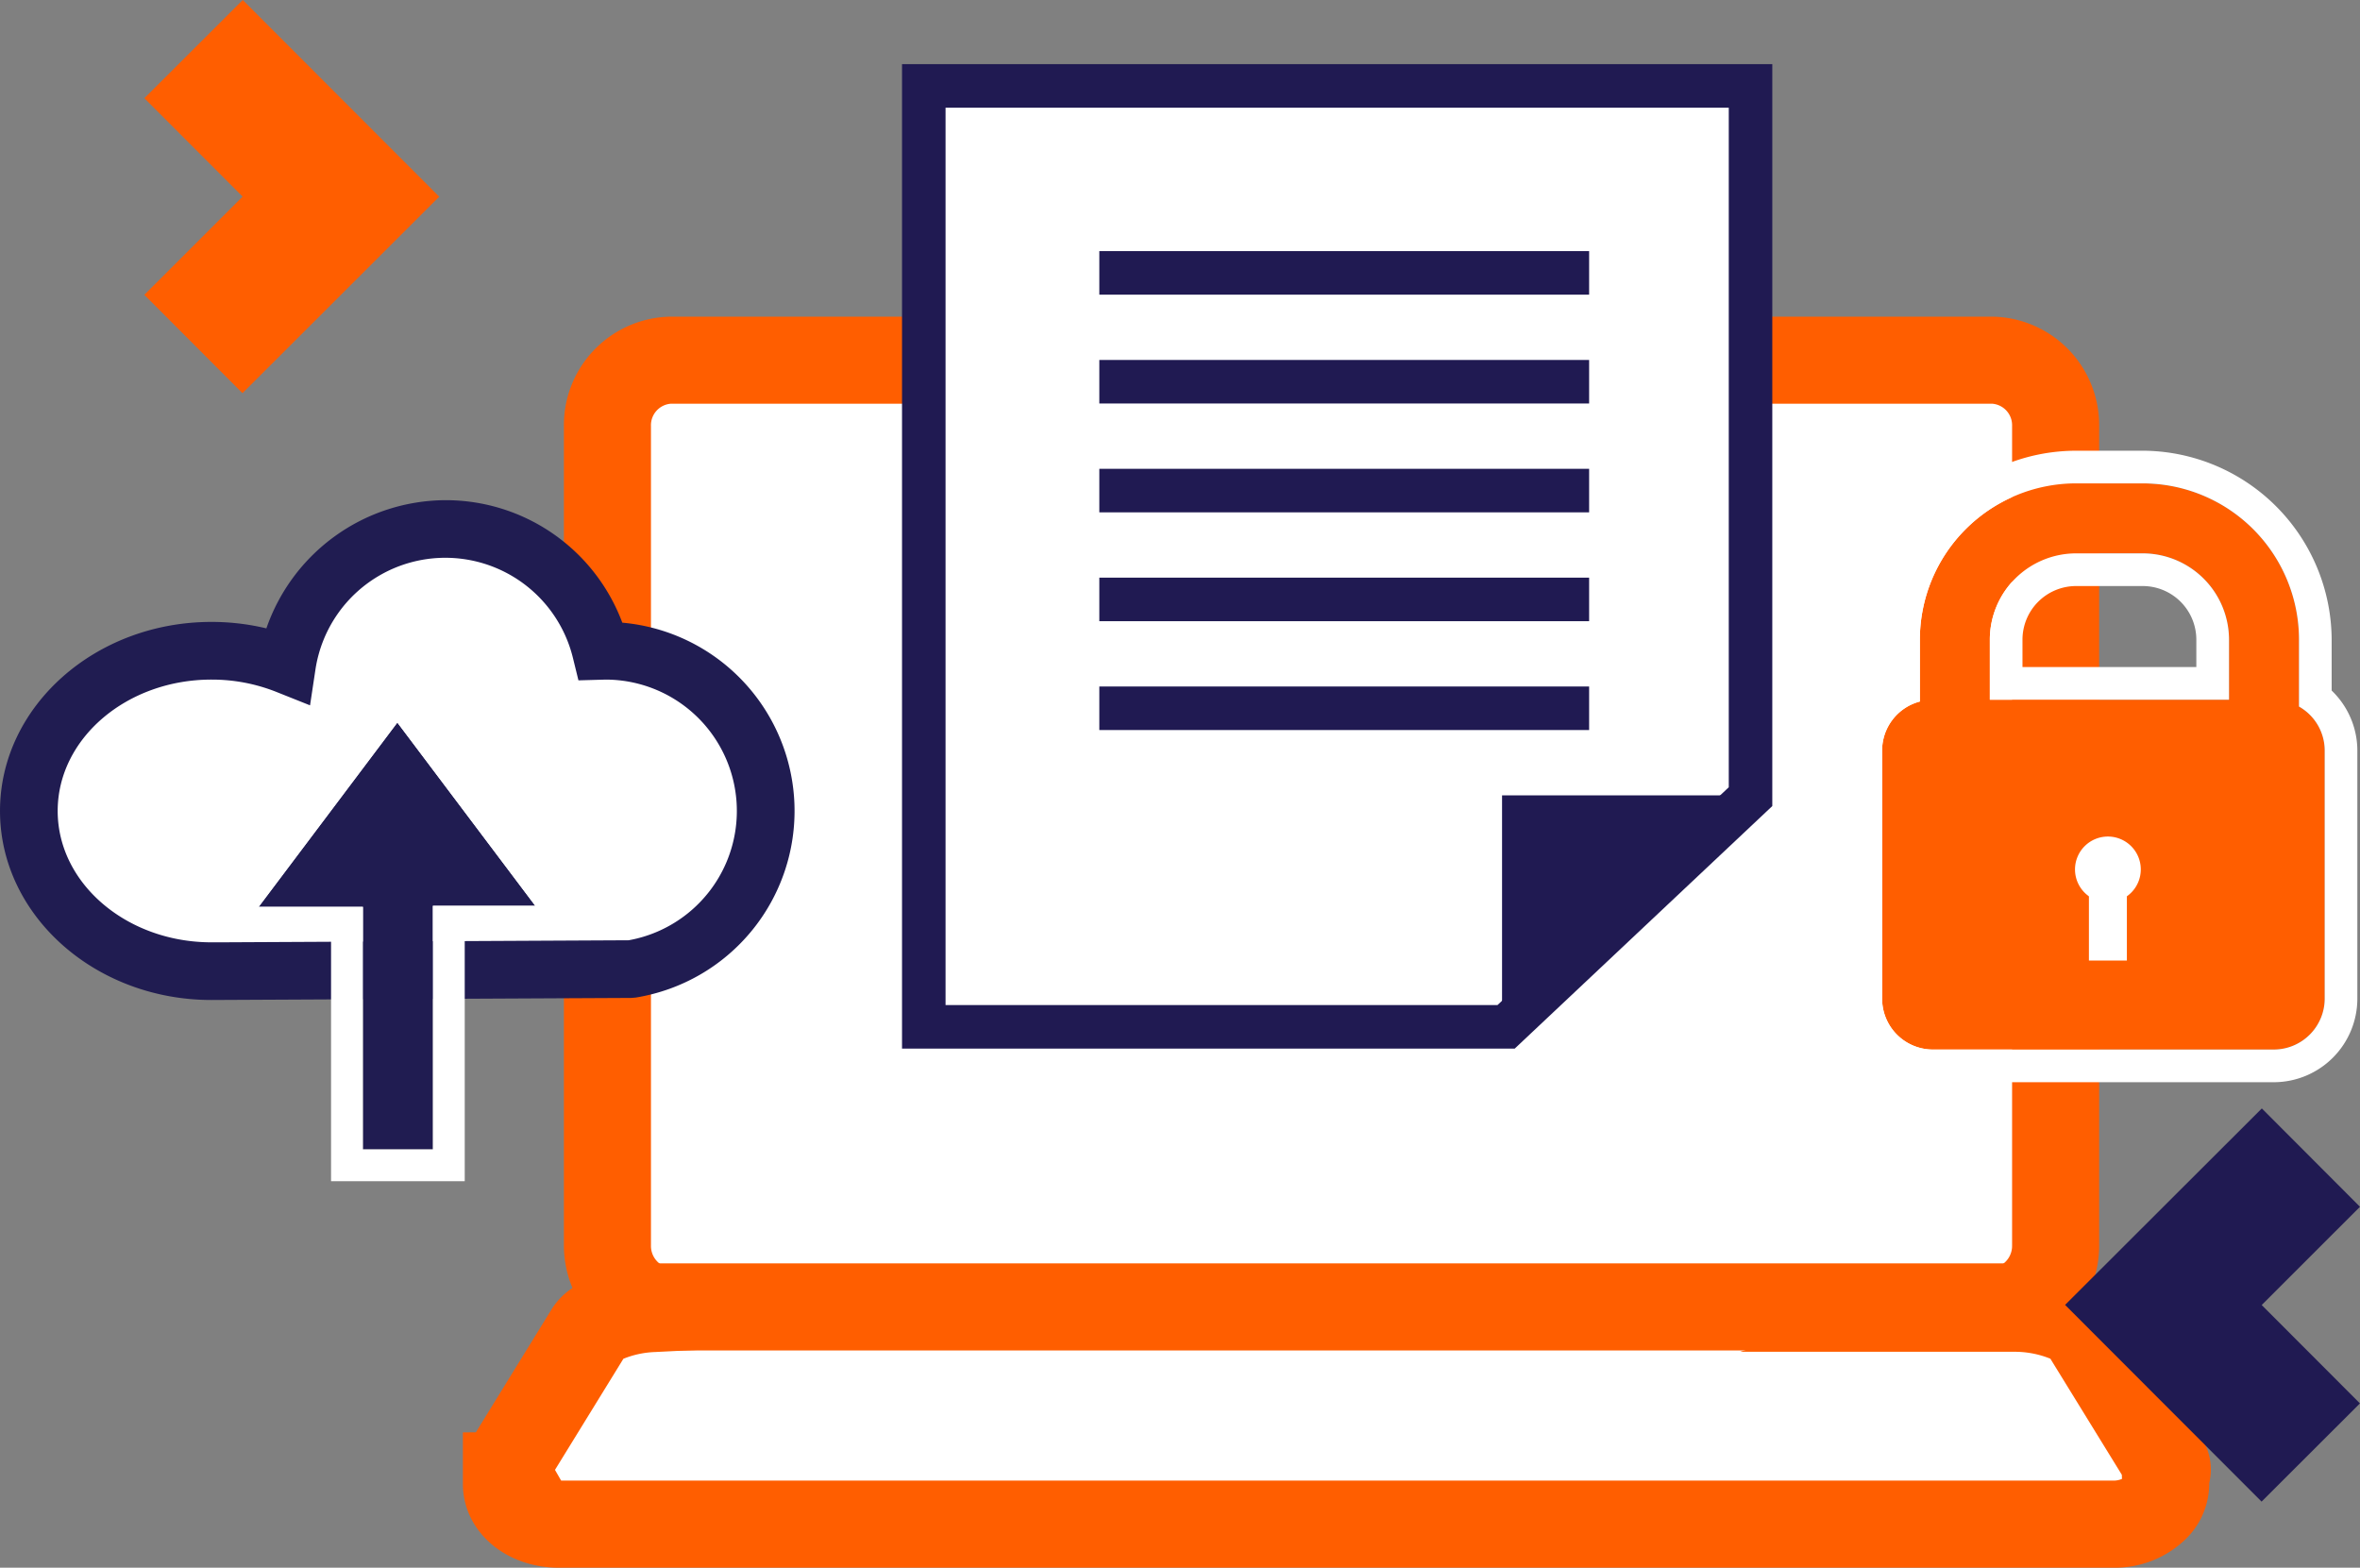 <svg xmlns="http://www.w3.org/2000/svg" width="427.581" height="284.03" viewBox="0 0 427.581 284.03">
  <rect x="0" y="0" width="427.581" height="284.03" fill="#808080" stroke="none"/>
  <g id="Group_10292" data-name="Group 10292" transform="translate(-958 -1509.929)">
    <g id="Group_10280" data-name="Group 10280" transform="translate(1041.866 1567.299)">
      <path id="Path_12112" data-name="Path 12112" d="M1305,1742.587l-14.52-23.58c-1.442-2.339-7.226-4.216-12.881-4.216h-.448a11.958,11.958,0,0,0,8.052-11.394V1554.969a11.771,11.771,0,0,0-11.513-11.946H1034.339a11.771,11.771,0,0,0-11.513,11.946V1703.4a11.946,11.946,0,0,0,8.229,11.448c-5.21.262-10.233,2.008-11.562,4.163l-14.518,23.58a2.351,2.351,0,0,0-.144,2.526l-.3,0v1.5c0,4.027,4.25,7.29,9.489,7.29h281.646c5.35,0,9.643-3.4,9.485-7.507l-.045-1.211A2.346,2.346,0,0,0,1305,1742.587Z" transform="translate(-996.64 -1535.132)" fill="#fff"/>
      <path id="Path_12113" data-name="Path 12113" d="M1299.552,1765.681H1017.906c-9.746,0-17.377-6.667-17.377-15.178v-9.338l2.351-.014,13.786-22.39a12.563,12.563,0,0,1,3.719-3.755,19.975,19.975,0,0,1-1.558-7.718v-148.43a19.645,19.645,0,0,1,19.4-19.836h239.356a19.646,19.646,0,0,1,19.4,19.836v148.43a20.24,20.24,0,0,1-1.152,6.752,13.7,13.7,0,0,1,5.257,4.723l14.52,23.575a10.331,10.331,0,0,1,1.321,7.991,14.083,14.083,0,0,1-4.064,9.975A18.459,18.459,0,0,1,1299.552,1765.681ZM1018.328,1749.9h281.224a3.76,3.76,0,0,0,1.566-.308l-.027-.749-12.946-21.026a17.194,17.194,0,0,0-6.65-1.254h-49.559l46.638-15.38a4.066,4.066,0,0,0,2.635-3.9v-148.43a3.912,3.912,0,0,0-3.625-4.06H1038.227a3.912,3.912,0,0,0-3.625,4.06v148.43a4.044,4.044,0,0,0,2.688,3.917l42.284,13.185-44.234,2.222a16.776,16.776,0,0,0-5.735,1.225l-12.392,20.125Z" transform="translate(-1000.528 -1539.021)" fill="#ff5e00"/>
    </g>
    <g id="Group_10281" data-name="Group 10281" transform="translate(1121.427 1521.546)">
      <path id="Path_12114" data-name="Path 12114" d="M1042.873,1517.82v170.474h105.5l44.285-41.7V1517.82Z" transform="translate(-1038.929 -1513.876)" fill="#fff"/>
      <path id="Path_12115" data-name="Path 12115" d="M1151.884,1694.182H1040.873V1515.82h157.675v134.421Zm-103.123-7.888h100l41.9-39.46V1523.708h-141.9Z" transform="translate(-1040.873 -1515.82)" fill="#201a52"/>
    </g>
    <path id="Path_12116" data-name="Path 12116" d="M989.045,1581.161l35.647-35.594-35.6-35.639-17.823,17.793,17.8,17.823-17.809,17.8Z" transform="translate(12.888 0)" fill="#ff5e00"/>
    <path id="Path_12117" data-name="Path 12117" d="M1183.375,1611.765l-35.647,35.594,35.6,35.639,17.823-17.793-17.8-17.823,17.809-17.8Z" transform="translate(184.42 98.987)" fill="#201a52"/>
    <g id="Group_10284" data-name="Group 10284" transform="translate(1293.082 1591.589)">
      <g id="Group_10282" data-name="Group 10282">
        <path id="Path_12118" data-name="Path 12118" d="M1206.452,1594.778V1582.64a28.335,28.335,0,0,0-25.977-28.2c-.763-.063-1.542-.1-2.327-.1h-12.09a28.33,28.33,0,0,0-28.3,28.3v11.223a9.168,9.168,0,0,0-6.839,8.878v44.968a9.209,9.209,0,0,0,9.211,9.209H1201.9a9.244,9.244,0,0,0,9.211-9.209v-44.968A9.173,9.173,0,0,0,1206.452,1594.778Zm-40.395-27.758h12.09a15.653,15.653,0,0,1,15.623,15.62v10.888h-43.333V1582.64A15.638,15.638,0,0,1,1166.058,1567.02Z" transform="translate(-1125.002 -1548.422)" fill="#ff5e00"/>
        <path id="Path_12119" data-name="Path 12119" d="M1181.064,1557.254c.785,0,1.564.042,2.327.1a28.335,28.335,0,0,1,25.977,28.2v12.138a9.174,9.174,0,0,1,4.656,7.963v44.968a9.244,9.244,0,0,1-9.211,9.209h-61.768a9.209,9.209,0,0,1-9.211-9.209v-44.968a9.168,9.168,0,0,1,6.839-8.878v-11.223a28.33,28.33,0,0,1,28.3-28.3h12.09m-27.711,39.19h43.333v-10.888a15.653,15.653,0,0,0-15.623-15.62h-12.09a15.638,15.638,0,0,0-15.621,15.62v10.888m27.711-45.106h-12.09a34.257,34.257,0,0,0-34.217,34.218v7.458c-.115.075-.227.15-.339.229a15.141,15.141,0,0,0-6.5,12.414v44.968a15.144,15.144,0,0,0,15.127,15.125h61.768a15.159,15.159,0,0,0,15.127-15.125v-44.968a15.1,15.1,0,0,0-4.656-10.866v-9.235a34.388,34.388,0,0,0-31.414-34.094c-1-.083-1.919-.124-2.806-.124Zm-21.795,39.19v-4.972a9.716,9.716,0,0,1,9.7-9.7h12.09a9.717,9.717,0,0,1,9.707,9.7v4.972Z" transform="translate(-1127.918 -1551.338)" fill="#fff"/>
      </g>
      <g id="Group_10283" data-name="Group 10283" transform="translate(40.864 69.902)">
        <path id="Path_12120" data-name="Path 12120" d="M1160.559,1592.748a5.959,5.959,0,1,1-5.959-5.963A5.957,5.957,0,0,1,1160.559,1592.748Z" transform="translate(-1148.64 -1586.785)" fill="#fff"/>
        <rect id="Rectangle_1775" data-name="Rectangle 1775" width="6.876" height="18.798" transform="translate(2.522 3.668)" fill="#fff"/>
      </g>
    </g>
    <rect id="Rectangle_1776" data-name="Rectangle 1776" width="246.503" height="15.776" transform="translate(1076.321 1738.824)" fill="#ff5e00"/>
    <path id="Path_12121" data-name="Path 12121" d="M1140.285,1583,1096,1624.7V1583Z" transform="translate(134.139 71.027)" fill="#201a52"/>
    <g id="Group_10285" data-name="Group 10285" transform="translate(1157.174 1555.426)">
      <line id="Line_89" data-name="Line 89" x2="88.741" transform="translate(0 3.944)" fill="#fff"/>
      <rect id="Rectangle_1777" data-name="Rectangle 1777" width="88.741" height="7.888" fill="#201a52"/>
    </g>
    <g id="Group_10286" data-name="Group 10286" transform="translate(1157.174 1575.146)">
      <line id="Line_90" data-name="Line 90" x2="88.741" transform="translate(0 3.944)" fill="#fff"/>
      <rect id="Rectangle_1778" data-name="Rectangle 1778" width="88.741" height="7.888" fill="#201a52"/>
    </g>
    <g id="Group_10287" data-name="Group 10287" transform="translate(1157.174 1594.866)">
      <line id="Line_91" data-name="Line 91" x2="88.741" transform="translate(0 3.944)" fill="#fff"/>
      <rect id="Rectangle_1779" data-name="Rectangle 1779" width="88.741" height="7.888" fill="#201a52"/>
    </g>
    <g id="Group_10288" data-name="Group 10288" transform="translate(1157.174 1614.586)">
      <line id="Line_92" data-name="Line 92" x2="88.741" transform="translate(0 3.944)" fill="#fff"/>
      <rect id="Rectangle_1780" data-name="Rectangle 1780" width="88.741" height="7.888" fill="#201a52"/>
    </g>
    <g id="Group_10289" data-name="Group 10289" transform="translate(1157.174 1634.307)">
      <line id="Line_93" data-name="Line 93" x2="88.741" transform="translate(0 3.944)" fill="#fff"/>
      <rect id="Rectangle_1781" data-name="Rectangle 1781" width="88.741" height="7.888" fill="#201a52"/>
    </g>
    <g id="Group_10290" data-name="Group 10290" transform="translate(958 1600.549)">
      <path id="Path_12122" data-name="Path 12122" d="M1094.159,1609.614a29.024,29.024,0,0,0-29.024-29.024c-.282,0-.562.013-.842.021a29.026,29.026,0,0,0-56.877,2.575,36.92,36.92,0,0,0-13.68-2.6c-18.273,0-33.087,12.993-33.087,29.024s14.814,29.024,33.087,29.024h1.741l74.3-.375A29.029,29.029,0,0,0,1094.159,1609.614Z" transform="translate(-955.425 -1553.306)" fill="#fff"/>
      <path id="Path_12123" data-name="Path 12123" d="M996.313,1646.437c-21.124,0-38.312-15.364-38.312-34.248s17.188-34.25,38.312-34.25a42.538,42.538,0,0,1,9.949,1.169,34.505,34.505,0,0,1,32.424-23.226,34.16,34.16,0,0,1,32.063,22.193,34.248,34.248,0,0,1,2.436,67.92l-.8.067Zm0-58.049c-15.364,0-27.863,10.677-27.863,23.8s12.5,23.8,27.863,23.8h1.741l73.85-.373a23.8,23.8,0,0,0-4.195-47.226l-4.908.136-1.006-4.094a23.8,23.8,0,0,0-46.64,2.112l-.982,6.512-6.117-2.44A31.559,31.559,0,0,0,996.313,1588.389Z" transform="translate(-958 -1555.882)" fill="#201c51"/>
    </g>
    <g id="Group_10291" data-name="Group 10291" transform="translate(993.299 1631.242)">
      <path id="Path_12124" data-name="Path 12124" d="M1000.651,1609.7H981.765l25.124-33.39,24.991,33.2h-18.549v44.126h-12.68Z" transform="translate(-970.199 -1566.715)" fill="#201c51"/>
      <path id="Path_12125" data-name="Path 12125" d="M1012.589,1581.044c8.282,11,16.417,21.807,24.991,33.2h-18.549v44.126h-12.68v-43.935H987.466c8.657-11.5,16.827-22.365,25.124-33.391m0-9.6-4.611,6.127-25.125,33.392-6.953,9.241h24.68v43.935H1024.8v-44.126h24.345l-6.955-9.243L1030.32,1595l-13.12-17.429-4.611-6.125Z" transform="translate(-975.9 -1571.446)" fill="#fff"/>
    </g>
  </g>
</svg>
